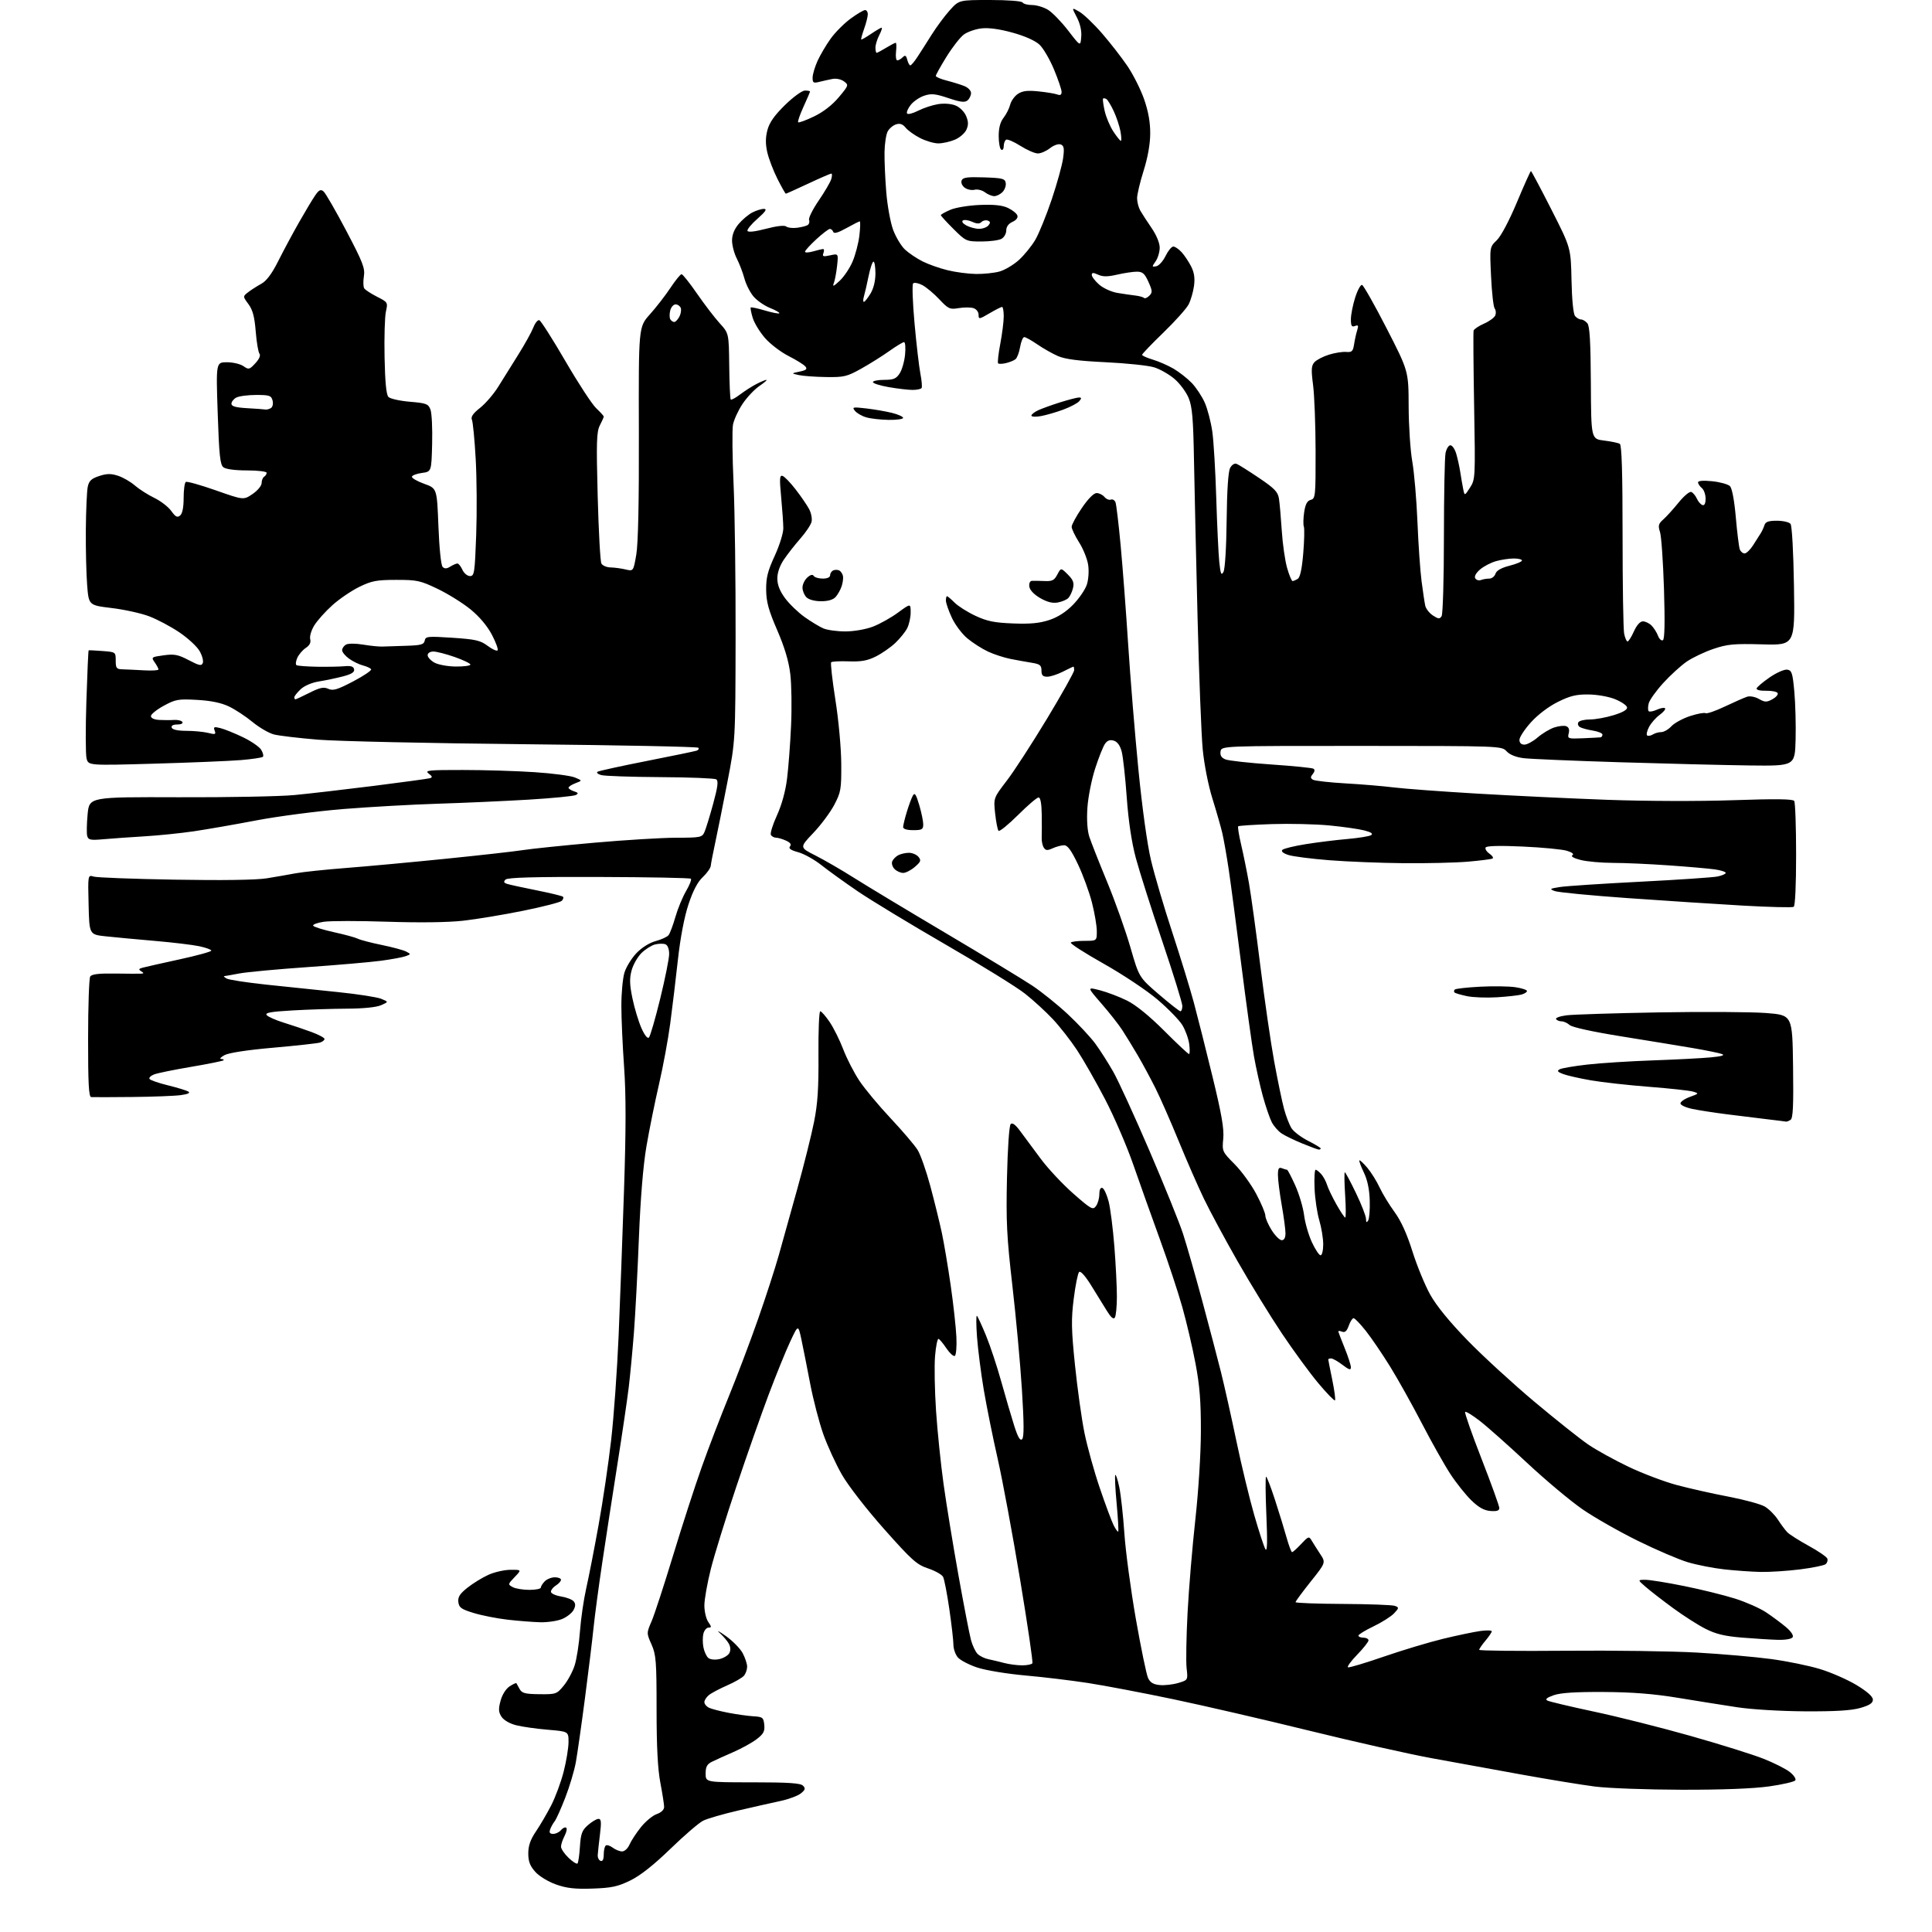 <?xml version="1.0" encoding="UTF-8" standalone="no"?>
<svg 
  version="1.1" 
  xmlns="http://www.w3.org/2000/svg" 
  xmlns:xlink="http://www.w3.org/1999/xlink" 
  xmlns:svg="http://www.w3.org/2000/svg"
  xmlns:rdf="http://www.w3.org/1999/02/22-rdf-syntax-ns#"
  xmlns:cc="http://creativecommons.org/ns#"
  xmlns:dc="http://purl.org/dc/elements/1.1/"
  viewBox="0 0 768 768"
  width="768"
  height="768"
>
<style>svg {background-color: white; }</style>"
<path stroke="none" fill="black" fill-rule="evenodd" d="M235.56,750.74C228.52,750.98 225.27,750.61 221.01,749.10C217.89,747.99 214.32,745.81 212.76,744.06C210.67,741.71 210.00,739.95 210.00,736.73C210.01,733.67 210.85,731.26 213.06,728.00C214.74,725.52 217.47,720.86 219.12,717.64C220.78,714.42 223.01,708.39 224.07,704.23C225.13,700.08 226.00,694.79 226.00,692.48C226.00,688.29 226.00,688.29 217.78,687.60C213.25,687.22 207.60,686.42 205.21,685.82C202.64,685.18 200.26,683.80 199.37,682.45C198.16,680.60 198.09,679.39 198.98,676.08C199.63,673.66 201.09,671.33 202.57,670.36C203.94,669.46 205.16,668.90 205.28,669.11C205.40,669.33 205.99,670.38 206.58,671.45C207.48,673.08 208.79,673.41 214.44,673.47C221.01,673.54 221.32,673.44 224.11,670.05C225.69,668.13 227.64,664.52 228.43,662.03C229.23,659.54 230.18,653.45 230.54,648.50C230.91,643.55 232.02,635.90 233.01,631.50C234.01,627.10 236.22,615.79 237.92,606.37C239.63,596.96 241.89,581.66 242.95,572.37C244.01,563.09 245.34,544.48 245.91,531.00C246.48,517.52 247.45,491.43 248.06,473.00C248.86,448.76 248.87,435.26 248.09,424.17C247.49,415.74 247.00,404.77 247.00,399.79C247.00,394.81 247.55,388.91 248.21,386.68C248.88,384.46 251.02,380.97 252.96,378.92C255.10,376.68 258.14,374.77 260.63,374.10C262.91,373.49 265.22,372.43 265.76,371.74C266.31,371.06 267.53,367.81 268.48,364.51C269.42,361.22 271.33,356.59 272.72,354.22C274.11,351.85 274.97,349.64 274.65,349.31C274.32,348.98 257.86,348.67 238.08,348.61C212.16,348.53 201.78,348.82 200.95,349.65C200.08,350.52 200.25,350.94 201.65,351.38C202.67,351.70 207.94,352.85 213.37,353.93C218.80,355.02 223.50,356.16 223.80,356.47C224.11,356.78 223.89,357.51 223.31,358.09C222.72,358.68 215.82,360.45 207.97,362.04C200.13,363.63 189.38,365.41 184.10,366.00C178.10,366.68 166.79,366.82 153.95,366.40C142.65,366.02 131.28,366.03 128.68,366.42C126.09,366.81 124.20,367.52 124.50,368.00C124.80,368.48 128.52,369.63 132.77,370.57C137.02,371.50 141.27,372.66 142.21,373.14C143.15,373.63 147.43,374.75 151.71,375.63C155.99,376.51 160.38,377.69 161.46,378.26C163.38,379.28 163.38,379.32 161.28,380.09C160.10,380.53 155.62,381.36 151.32,381.93C147.02,382.50 133.82,383.64 122.00,384.46C110.17,385.28 98.08,386.41 95.11,386.97C92.15,387.54 89.45,388.01 89.11,388.03C88.78,388.05 89.21,388.47 90.07,388.98C90.94,389.49 98.14,390.59 106.07,391.43C114.01,392.27 126.80,393.61 134.50,394.39C142.20,395.18 149.85,396.37 151.50,397.03C154.50,398.25 154.50,398.25 151.50,399.58C149.65,400.40 144.47,400.93 138.00,400.96C132.22,400.99 122.44,401.30 116.25,401.66C107.60,402.16 105.24,402.58 106.02,403.52C106.57,404.19 109.61,405.53 112.76,406.51C115.92,407.48 120.86,409.15 123.75,410.21C126.64,411.27 129.00,412.53 129.00,413.00C129.00,413.48 128.20,414.12 127.22,414.43C126.24,414.74 117.91,415.66 108.72,416.47C98.39,417.37 90.95,418.51 89.25,419.43C87.74,420.25 87.14,420.94 87.92,420.96C88.70,420.98 89.11,421.22 88.84,421.49C88.57,421.76 82.80,422.93 76.01,424.08C69.22,425.23 62.59,426.58 61.28,427.09C59.96,427.59 59.13,428.40 59.43,428.89C59.73,429.38 63.04,430.53 66.77,431.44C70.50,432.36 74.15,433.47 74.88,433.92C75.74,434.46 74.69,434.95 71.85,435.33C69.46,435.66 60.75,435.99 52.50,436.07C44.25,436.16 36.94,436.17 36.25,436.11C35.29,436.03 35.00,430.63 35.02,412.75C35.02,399.96 35.41,388.91 35.86,388.19C36.46,387.25 39.22,386.91 45.60,387.00C50.49,387.07 55.17,387.10 56.00,387.05C57.25,386.98 57.27,386.82 56.12,386.09C55.01,385.39 55.11,385.11 56.62,384.69C57.65,384.40 64.24,382.92 71.25,381.39C78.26,379.87 84.00,378.29 84.00,377.89C84.00,377.49 81.86,376.71 79.25,376.15C76.64,375.59 68.65,374.63 61.50,374.02C54.35,373.40 45.58,372.59 42.00,372.20C35.50,371.50 35.50,371.50 35.22,359.62C34.93,347.75 34.93,347.75 37.22,348.46C38.47,348.85 53.00,349.40 69.50,349.68C88.32,350.01 101.92,349.81 106.00,349.15C109.58,348.57 114.75,347.67 117.50,347.15C120.25,346.63 129.25,345.68 137.50,345.04C145.75,344.40 163.53,342.76 177.00,341.39C190.47,340.03 204.32,338.48 207.77,337.94C211.22,337.40 224.04,336.07 236.27,334.99C248.50,333.91 263.12,333.02 268.77,333.01C278.46,333.00 279.10,332.87 280.04,330.75C280.59,329.51 282.14,324.47 283.49,319.54C285.34,312.72 285.64,310.39 284.71,309.80C284.05,309.38 274.05,308.98 262.50,308.92C250.95,308.85 240.38,308.49 239.01,308.11C237.64,307.73 236.98,307.13 237.55,306.78C238.12,306.43 246.89,304.51 257.04,302.51C267.19,300.51 276.13,298.66 276.89,298.41C277.66,298.16 277.96,297.63 277.57,297.23C277.17,296.84 246.17,296.21 208.67,295.84C171.18,295.47 134.20,294.66 126.50,294.04C118.80,293.41 110.85,292.47 108.84,291.94C106.83,291.41 103.02,289.18 100.36,286.99C97.71,284.80 93.51,282.03 91.02,280.84C87.96,279.38 83.88,278.53 78.36,278.22C70.88,277.80 69.79,277.99 65.11,280.54C62.30,282.07 60.00,283.92 60.00,284.66C60.00,285.47 61.29,286.07 63.25,286.18C65.04,286.28 67.71,286.29 69.19,286.19C70.67,286.09 72.16,286.46 72.50,287.00C72.85,287.57 71.98,288.00 70.48,288.00C68.80,288.00 67.99,288.46 68.26,289.25C68.52,290.04 70.66,290.51 74.09,290.52C77.06,290.52 80.96,290.90 82.75,291.34C85.59,292.06 85.91,291.94 85.33,290.43C84.77,288.95 85.09,288.80 87.59,289.43C89.19,289.82 93.20,291.44 96.50,293.02C99.80,294.60 103.09,296.86 103.82,298.04C104.54,299.23 104.85,300.48 104.50,300.84C104.14,301.19 100.17,301.78 95.68,302.15C91.18,302.52 75.71,303.16 61.31,303.57C35.12,304.32 35.12,304.32 34.41,301.48C34.01,299.92 33.98,289.65 34.34,278.66C34.69,267.67 35.10,258.61 35.24,258.53C35.38,258.45 37.86,258.56 40.75,258.79C45.98,259.19 46.00,259.21 46.00,262.60C46.00,265.63 46.30,266.01 48.75,266.07C50.26,266.11 54.09,266.29 57.25,266.47C60.41,266.65 63.00,266.49 63.00,266.12C63.00,265.75 62.33,264.49 61.51,263.32C60.06,261.24 60.16,261.17 65.02,260.50C69.29,259.91 70.77,260.19 75.04,262.43C79.25,264.63 80.14,264.80 80.62,263.54C80.94,262.71 80.36,260.56 79.32,258.77C78.29,256.97 74.66,253.63 71.26,251.34C67.86,249.05 62.47,246.19 59.29,244.99C56.11,243.78 49.40,242.30 44.38,241.70C35.27,240.60 35.27,240.60 34.64,232.55C34.29,228.12 34.06,218.20 34.12,210.50C34.19,202.80 34.53,195.15 34.88,193.50C35.39,191.12 36.33,190.24 39.42,189.23C42.45,188.23 44.11,188.21 46.91,189.12C48.88,189.76 51.90,191.50 53.60,192.98C55.31,194.46 58.79,196.69 61.34,197.92C63.90,199.16 66.93,201.50 68.09,203.13C69.77,205.48 70.48,205.85 71.60,204.92C72.51,204.16 73.00,201.71 73.00,197.94C73.00,194.74 73.39,191.87 73.87,191.58C74.35,191.28 79.71,192.79 85.78,194.92C96.82,198.81 96.82,198.81 100.41,196.37C102.42,195.00 104.00,193.09 104.00,192.02C104.00,190.98 104.45,189.84 105.00,189.50C105.55,189.16 106.00,188.46 106.00,187.94C106.00,187.42 102.49,187.00 98.19,187.00C93.45,187.00 89.76,186.51 88.80,185.75C87.50,184.72 87.10,180.96 86.54,164.25C85.86,144.00 85.86,144.00 90.21,144.00C92.60,144.00 95.55,144.70 96.77,145.55C98.86,147.01 99.15,146.94 101.50,144.41C103.05,142.73 103.67,141.29 103.14,140.60C102.66,140.00 101.99,136.00 101.65,131.72C101.18,125.90 100.45,123.18 98.76,120.89C96.50,117.83 96.50,117.83 98.64,116.16C99.82,115.25 102.16,113.75 103.84,112.83C105.94,111.67 108.05,108.86 110.58,103.83C112.60,99.80 116.30,92.90 118.80,88.50C121.30,84.10 124.21,79.24 125.27,77.71C126.81,75.47 127.48,75.15 128.61,76.09C129.39,76.74 133.45,83.77 137.63,91.71C144.26,104.31 145.16,106.63 144.65,109.83C144.33,111.85 144.39,114.00 144.78,114.62C145.18,115.23 147.47,116.73 149.87,117.95C154.16,120.12 154.22,120.23 153.41,123.83C152.95,125.85 152.71,134.03 152.87,142.00C153.07,151.90 153.55,156.91 154.41,157.79C155.10,158.51 158.92,159.36 162.91,159.70C169.46,160.25 170.26,160.55 171.11,162.80C171.64,164.17 171.94,170.29 171.78,176.40C171.50,187.50 171.50,187.50 167.72,188.00C165.64,188.28 163.85,188.95 163.75,189.50C163.65,190.05 165.85,191.32 168.63,192.32C173.70,194.14 173.70,194.14 174.28,209.20C174.62,217.99 175.32,224.72 175.95,225.35C176.75,226.15 177.59,226.11 179.01,225.22C180.09,224.55 181.36,224.00 181.83,224.00C182.30,224.00 183.19,225.12 183.82,226.50C184.44,227.88 185.80,229.00 186.83,229.00C188.55,229.00 188.74,227.75 189.29,212.75C189.62,203.81 189.53,190.20 189.10,182.50C188.67,174.80 187.99,167.77 187.60,166.88C187.09,165.72 188.00,164.37 190.84,162.13C193.02,160.40 196.26,156.63 198.05,153.75C199.84,150.86 203.42,145.12 206.01,141.00C208.60,136.88 211.29,132.02 212.00,130.21C212.70,128.40 213.77,127.08 214.39,127.28C215.00,127.48 219.67,134.81 224.77,143.57C229.86,152.33 235.37,160.76 237.02,162.30C238.66,163.84 240.00,165.33 240.00,165.60C240.00,165.87 239.31,167.44 238.46,169.07C237.14,171.62 237.02,175.63 237.59,197.27C237.96,211.15 238.62,223.18 239.06,224.00C239.50,224.82 241.13,225.53 242.68,225.56C244.23,225.59 246.91,225.95 248.64,226.36C251.78,227.11 251.78,227.11 252.93,220.50C253.68,216.15 254.04,199.60 253.96,171.94C253.84,129.98 253.84,129.98 258.32,124.99C260.79,122.24 264.45,117.52 266.46,114.50C268.46,111.47 270.48,109.00 270.93,109.00C271.38,109.00 274.16,112.49 277.10,116.75C280.04,121.01 284.09,126.30 286.09,128.50C289.73,132.50 289.73,132.50 289.88,145.43C289.96,152.54 290.23,158.56 290.48,158.82C290.74,159.07 292.42,158.16 294.22,156.79C296.03,155.42 298.94,153.55 300.70,152.65C302.46,151.74 304.25,151.00 304.68,151.00C305.11,151.00 303.84,152.10 301.86,153.45C299.88,154.80 296.86,158.01 295.15,160.59C293.44,163.17 291.74,166.88 291.37,168.82C291.01,170.77 291.11,181.39 291.61,192.43C292.10,203.47 292.46,230.95 292.41,253.50C292.33,294.50 292.33,294.50 289.13,311.00C287.37,320.07 285.20,330.88 284.31,335.00C283.42,339.12 282.62,343.25 282.54,344.17C282.45,345.09 281.02,347.11 279.36,348.67C277.31,350.58 275.47,354.10 273.68,359.50C272.02,364.52 270.45,372.71 269.48,381.50C268.64,389.20 267.26,400.60 266.43,406.84C265.61,413.07 263.59,423.96 261.96,431.02C260.32,438.09 258.08,449.19 256.97,455.68C255.67,463.28 254.61,476.21 253.98,491.99C253.45,505.47 252.56,522.35 252.01,529.50C251.46,536.65 250.52,546.55 249.93,551.50C249.33,556.45 247.31,570.17 245.44,582.00C243.57,593.83 240.86,611.38 239.43,621.00C237.99,630.62 236.43,642.33 235.95,647.00C235.48,651.67 233.94,664.27 232.54,675.00C231.14,685.73 229.50,697.20 228.91,700.50C228.32,703.80 226.44,710.10 224.74,714.50C223.04,718.90 221.12,723.17 220.48,724.00C219.83,724.83 219.02,726.29 218.68,727.25C218.24,728.51 218.58,729.00 219.91,729.00C220.92,729.00 222.31,728.33 222.99,727.51C223.67,726.69 224.59,726.25 225.05,726.53C225.50,726.81 225.22,728.26 224.44,729.77C223.65,731.27 223.01,733.20 223.01,734.06C223.00,734.92 224.35,736.91 225.99,738.49C227.63,740.07 229.24,741.09 229.56,740.77C229.88,740.45 230.32,737.44 230.53,734.08C230.87,728.91 231.35,727.59 233.71,725.52C235.25,724.17 237.12,723.05 237.88,723.03C238.99,723.01 239.11,724.23 238.49,729.25C238.07,732.69 237.67,736.35 237.61,737.40C237.55,738.44 238.06,739.49 238.75,739.73C239.57,740.02 240.00,739.13 240.00,737.14C240.00,735.48 240.38,733.88 240.85,733.59C241.32,733.30 242.56,733.71 243.60,734.50C244.65,735.29 246.30,735.95 247.27,735.97C248.27,735.99 249.57,734.79 250.24,733.25C250.90,731.74 252.94,728.62 254.77,726.33C256.61,724.03 259.44,721.69 261.06,721.13C262.85,720.51 264.00,719.40 264.00,718.30C264.00,717.31 263.32,712.97 262.50,708.66C261.46,703.22 261.00,694.31 261.00,679.54C261.00,660.41 260.80,657.80 259.00,653.72C256.99,649.19 256.99,649.19 259.05,644.39C260.18,641.76 264.02,629.98 267.59,618.23C271.16,606.48 276.27,590.70 278.95,583.18C281.62,575.66 286.48,562.98 289.75,555.00C293.01,547.02 298.21,533.30 301.29,524.50C304.38,515.70 308.10,504.23 309.57,499.00C311.04,493.77 314.37,481.83 316.98,472.45C319.59,463.07 322.57,451.14 323.60,445.95C325.05,438.68 325.45,432.53 325.35,419.25C325.28,409.76 325.60,402.00 326.06,402.00C326.53,402.00 328.20,403.91 329.79,406.25C331.38,408.59 333.81,413.49 335.21,417.14C336.60,420.78 339.48,426.40 341.61,429.61C343.75,432.82 349.35,439.55 354.08,444.58C358.80,449.61 363.61,455.26 364.78,457.14C365.94,459.02 368.21,465.49 369.83,471.53C371.45,477.56 373.49,485.88 374.38,490.00C375.26,494.12 376.85,503.57 377.92,511.00C378.99,518.42 380.00,527.65 380.18,531.50C380.36,535.35 380.07,538.73 379.54,539.00C379.01,539.27 377.52,537.92 376.23,536.00C374.94,534.08 373.52,532.37 373.09,532.22C372.65,532.06 372.03,535.13 371.70,539.04C371.37,542.94 371.55,552.74 372.09,560.82C372.63,568.89 373.98,582.02 375.09,590.00C376.20,597.98 378.86,614.26 381.00,626.20C383.14,638.13 385.38,649.70 385.97,651.90C386.57,654.11 387.75,656.60 388.60,657.45C389.45,658.30 391.35,659.24 392.82,659.54C394.29,659.84 397.13,660.52 399.12,661.05C401.10,661.57 404.34,662.00 406.31,662.00C408.27,662.00 410.11,661.63 410.39,661.18C410.67,660.72 408.48,645.76 405.51,627.93C402.55,610.09 398.55,588.52 396.62,580.00C394.68,571.48 392.19,559.10 391.07,552.50C389.96,545.90 388.75,536.45 388.38,531.50C388.02,526.55 388.00,522.75 388.34,523.06C388.68,523.37 390.31,526.90 391.96,530.91C393.61,534.92 396.36,543.21 398.06,549.35C399.77,555.48 402.08,563.35 403.19,566.84C404.66,571.41 405.53,572.87 406.31,572.09C407.10,571.30 407.07,565.78 406.22,552.25C405.57,541.94 403.86,523.38 402.43,511.00C400.20,491.69 399.90,485.62 400.29,468.18C400.55,456.42 401.17,447.43 401.76,446.84C402.44,446.16 403.68,447.07 405.57,449.67C407.10,451.77 410.78,456.73 413.74,460.68C416.69,464.64 422.54,470.87 426.74,474.55C433.79,480.72 434.46,481.09 435.68,479.42C436.41,478.43 437.00,476.32 437.00,474.73C437.00,472.92 437.45,471.98 438.20,472.23C438.86,472.45 439.98,474.85 440.69,477.57C441.39,480.28 442.42,488.35 442.98,495.50C443.54,502.65 443.99,511.65 443.98,515.50C443.98,519.35 443.61,523.06 443.18,523.74C442.64,524.60 441.63,523.74 439.95,521.00C438.60,518.81 435.78,514.25 433.69,510.87C431.39,507.17 429.51,505.09 428.96,505.64C428.46,506.14 427.50,510.90 426.83,516.23C425.79,524.46 425.86,528.43 427.33,542.71C428.28,551.94 429.96,564.00 431.07,569.50C432.19,575.00 434.93,584.90 437.18,591.50C439.42,598.10 441.91,604.78 442.70,606.34C443.50,607.91 444.31,609.02 444.51,608.82C444.71,608.62 444.43,603.58 443.88,597.63C443.32,591.67 443.09,586.58 443.35,586.32C443.61,586.06 444.33,588.29 444.95,591.28C445.57,594.27 446.48,602.51 446.96,609.61C447.44,616.70 449.49,631.95 451.51,643.50C453.54,655.05 455.72,665.62 456.36,667.00C457.21,668.84 458.44,669.59 461.01,669.83C462.93,670.02 466.24,669.64 468.37,669.01C472.24,667.85 472.24,667.85 471.70,663.17C471.40,660.60 471.58,650.62 472.08,641.00C472.59,631.38 473.98,614.73 475.17,604.00C476.41,592.76 477.35,577.94 477.37,569.00C477.40,557.15 476.90,550.79 475.23,542.00C474.04,535.67 471.68,525.60 469.99,519.61C468.31,513.62 464.29,501.47 461.06,492.61C457.84,483.75 453.09,470.43 450.51,463.00C447.93,455.57 442.89,443.88 439.30,437.00C435.72,430.12 430.71,421.35 428.18,417.50C425.64,413.65 421.30,408.09 418.53,405.14C415.77,402.19 410.80,397.64 407.50,395.03C404.20,392.41 390.02,383.64 376.00,375.54C361.98,367.43 346.23,357.89 341.00,354.33C335.77,350.77 329.25,346.07 326.50,343.89C323.75,341.71 319.61,339.40 317.29,338.77C314.31,337.95 313.36,337.27 314.03,336.46C314.69,335.67 314.19,334.95 312.45,334.16C311.05,333.52 309.28,333.00 308.51,333.00C307.75,333.00 306.82,332.51 306.45,331.92C306.08,331.32 307.15,327.83 308.83,324.17C310.75,319.96 312.25,314.54 312.87,309.50C313.42,305.10 314.14,295.65 314.46,288.50C314.79,281.35 314.65,272.12 314.16,268.00C313.55,262.84 311.92,257.38 308.95,250.50C305.50,242.53 304.62,239.28 304.56,234.48C304.51,229.64 305.18,226.99 307.95,220.98C309.85,216.87 311.39,211.93 311.38,210.00C311.37,208.07 310.98,202.50 310.52,197.61C309.82,190.16 309.91,188.80 311.09,189.19C311.87,189.44 314.21,191.87 316.30,194.58C318.39,197.28 320.79,200.79 321.63,202.36C322.47,203.93 322.91,206.22 322.60,207.44C322.30,208.67 320.30,211.65 318.16,214.08C316.02,216.51 313.09,220.25 311.64,222.39C309.98,224.84 309.00,227.63 309.00,229.94C309.00,232.45 309.96,234.91 312.05,237.76C313.73,240.04 317.22,243.41 319.80,245.26C322.39,247.10 325.76,249.14 327.30,249.80C328.84,250.46 332.77,251.00 336.04,251.00C339.44,251.00 344.10,250.19 346.96,249.11C349.70,248.07 354.20,245.55 356.97,243.52C362.00,239.83 362.00,239.83 362.00,243.46C362.00,245.46 361.36,248.31 360.59,249.80C359.81,251.28 357.67,253.91 355.84,255.64C354.00,257.37 350.55,259.76 348.16,260.96C344.83,262.63 342.33,263.08 337.41,262.90C333.89,262.77 330.73,262.93 330.41,263.26C330.09,263.58 330.84,270.29 332.08,278.17C333.35,286.19 334.37,297.34 334.41,303.50C334.48,313.73 334.28,314.88 331.63,319.95C330.05,322.94 326.30,327.98 323.29,331.13C317.81,336.88 317.81,336.88 324.16,340.08C327.65,341.84 334.55,345.84 339.50,348.97C344.45,352.10 360.88,362.00 376.00,370.96C391.12,379.92 406.56,389.29 410.30,391.77C414.04,394.25 420.43,399.39 424.51,403.20C428.58,407.01 433.49,412.26 435.41,414.88C437.33,417.49 440.54,422.53 442.55,426.07C444.56,429.61 451.04,443.75 456.95,457.50C462.86,471.25 468.87,486.10 470.29,490.50C471.72,494.90 475.13,506.82 477.88,517.00C480.62,527.17 483.99,540.00 485.37,545.50C486.74,551.00 489.50,563.34 491.50,572.92C493.50,582.50 496.69,595.70 498.58,602.26C500.47,608.83 502.47,614.94 503.04,615.85C503.75,616.99 503.86,612.82 503.40,602.25C503.04,593.86 502.99,587.00 503.29,587.00C503.59,587.00 505.19,591.16 506.84,596.25C508.50,601.34 510.57,608.09 511.45,611.25C512.34,614.41 513.31,617.00 513.63,617.00C513.94,617.00 515.57,615.54 517.24,613.75C520.09,610.70 520.35,610.62 521.39,612.37C522.00,613.40 523.52,615.80 524.77,617.71C527.05,621.16 527.05,621.16 521.02,628.71C517.71,632.86 515.00,636.54 515.00,636.88C515.01,637.22 523.49,637.54 533.86,637.59C544.23,637.64 553.52,637.99 554.51,638.36C556.18,639.01 556.16,639.20 554.15,641.34C552.96,642.60 549.30,644.92 546.00,646.50C542.70,648.08 540.00,649.73 540.00,650.18C540.00,650.63 540.90,651.00 542.00,651.00C543.10,651.00 544.00,651.48 544.00,652.07C544.00,652.66 541.96,655.24 539.46,657.81C536.97,660.37 535.35,662.62 535.87,662.79C536.40,662.97 542.83,661.04 550.16,658.51C557.50,655.98 568.08,652.80 573.68,651.44C579.28,650.09 585.92,648.70 588.43,648.35C590.94,648.01 593.00,648.06 593.00,648.47C593.00,648.88 591.87,650.55 590.50,652.18C589.12,653.82 588.00,655.46 588.00,655.83C588.00,656.20 603.41,656.36 622.25,656.20C641.09,656.03 664.60,656.36 674.51,656.92C684.41,657.48 697.68,658.64 704.01,659.49C710.33,660.34 719.10,662.13 723.50,663.48C727.90,664.82 734.42,667.68 738.00,669.84C742.26,672.42 744.50,674.42 744.50,675.64C744.50,677.01 743.19,677.88 739.50,678.94C735.96,679.96 729.55,680.35 717.50,680.28C707.78,680.22 696.22,679.53 690.50,678.65C685.00,677.81 674.42,676.13 667.00,674.91C657.36,673.32 648.92,672.66 637.50,672.59C626.26,672.53 620.34,672.91 617.60,673.88C614.88,674.84 614.13,675.48 615.10,676.00C615.87,676.41 624.22,678.39 633.65,680.40C643.09,682.40 660.38,686.75 672.07,690.07C683.76,693.38 696.78,697.45 700.99,699.12C705.20,700.78 709.92,703.16 711.48,704.41C713.05,705.65 714.04,707.13 713.68,707.70C713.33,708.27 708.65,709.36 703.27,710.12C696.96,711.01 684.66,711.48 668.50,711.45C654.75,711.42 639.23,710.85 634.00,710.18C628.77,709.51 615.73,707.38 605.00,705.44C594.27,703.51 578.08,700.56 569.00,698.89C559.92,697.22 538.10,692.31 520.50,687.98C502.90,683.65 478.60,678.03 466.50,675.49C454.40,672.95 439.10,670.04 432.50,669.02C425.90,668.00 414.66,666.65 407.53,666.02C400.39,665.39 391.85,663.98 388.53,662.89C385.21,661.79 381.71,659.97 380.75,658.84C379.79,657.71 379.00,655.45 379.00,653.82C379.00,652.19 378.27,645.83 377.38,639.68C376.49,633.53 375.37,627.75 374.89,626.83C374.41,625.92 371.74,624.41 368.95,623.48C364.43,621.98 362.52,620.27 351.54,607.93C344.48,599.98 337.30,590.74 334.72,586.28C332.25,582.00 328.89,574.67 327.24,570.00C325.60,565.32 323.26,556.33 322.05,550.00C320.84,543.67 319.28,535.80 318.58,532.50C317.30,526.50 317.30,526.50 314.14,533.26C312.39,536.98 308.55,546.43 305.60,554.26C302.65,562.09 296.84,578.62 292.69,591.00C288.53,603.38 283.98,618.08 282.57,623.68C281.16,629.28 280.00,635.82 280.00,638.21C280.00,640.60 280.70,643.56 281.56,644.78C282.88,646.67 282.90,647.00 281.67,647.00C280.87,647.00 279.95,648.08 279.61,649.40C279.28,650.72 279.29,653.19 279.63,654.88C279.96,656.57 280.84,658.46 281.58,659.07C282.36,659.71 284.19,659.90 285.97,659.51C287.64,659.14 289.42,658.07 289.92,657.14C290.49,656.09 290.43,654.70 289.77,653.47C289.19,652.39 287.54,650.44 286.11,649.15C284.67,647.86 285.73,648.37 288.46,650.29C291.18,652.21 294.22,655.29 295.21,657.12C296.19,658.96 297.00,661.40 297.00,662.54C297.00,663.68 296.44,665.29 295.75,666.11C295.06,666.93 292.02,668.69 289.00,670.00C285.98,671.32 282.71,673.06 281.75,673.86C280.79,674.66 280.00,675.90 280.00,676.62C280.00,677.34 280.79,678.33 281.75,678.82C282.71,679.30 286.20,680.22 289.50,680.85C292.80,681.49 297.30,682.12 299.50,682.25C303.19,682.48 303.52,682.74 303.81,685.66C304.06,688.24 303.51,689.27 300.76,691.37C298.92,692.77 294.73,695.08 291.46,696.50C288.18,697.92 284.38,699.65 283.00,700.33C281.05,701.30 280.50,702.34 280.50,705.04C280.50,708.50 280.50,708.50 299.19,708.50C313.36,708.50 318.20,708.82 319.19,709.82C320.27,710.91 320.13,711.45 318.37,712.89C317.20,713.84 313.60,715.19 310.37,715.89C307.14,716.58 299.55,718.29 293.50,719.70C287.45,721.10 281.15,722.93 279.50,723.76C277.85,724.58 272.00,729.61 266.50,734.94C259.84,741.39 254.52,745.59 250.56,747.52C245.58,749.95 243.13,750.48 235.56,750.74zM706.69,651.86C703.84,651.78 697.42,651.38 692.44,650.97C685.56,650.40 682.07,649.56 677.95,647.47C674.96,645.96 669.14,642.24 665.01,639.20C660.88,636.17 656.02,632.41 654.22,630.84C650.93,628.00 650.93,628.00 654.09,628.00C655.83,628.00 662.78,629.12 669.53,630.49C676.29,631.85 685.37,634.10 689.71,635.47C694.04,636.84 699.60,639.29 702.05,640.93C704.50,642.56 708.04,645.19 709.92,646.77C711.96,648.49 713.05,650.12 712.61,650.82C712.18,651.51 709.74,651.94 706.69,651.86zM214.78,644.87C211.88,644.80 206.06,644.34 201.86,643.86C197.66,643.38 191.58,642.19 188.36,641.21C183.36,639.69 182.46,639.05 182.20,636.84C181.96,634.84 182.78,633.55 185.84,631.12C188.02,629.40 191.75,627.10 194.15,626.02C196.54,624.93 200.50,624.03 202.94,624.02C207.37,624.00 207.37,624.00 204.59,626.91C201.85,629.76 201.84,629.84 203.83,630.91C204.95,631.51 207.92,632.00 210.43,632.00C212.95,632.00 215.00,631.58 215.00,631.07C215.00,630.56 215.71,629.44 216.57,628.57C217.44,627.71 219.24,627.00 220.57,627.00C221.91,627.00 223.00,627.45 223.00,627.99C223.00,628.54 222.10,629.55 221.00,630.23C219.90,630.92 219.00,632.04 219.00,632.73C219.00,633.41 220.79,634.26 222.98,634.61C225.17,634.96 227.45,635.84 228.05,636.56C228.84,637.51 228.82,638.47 227.99,640.02C227.36,641.20 225.31,642.81 223.45,643.58C221.59,644.36 217.69,644.94 214.78,644.87zM699.93,624.87C696.39,624.80 689.90,624.34 685.50,623.86C681.10,623.37 674.54,622.09 670.93,621.01C667.31,619.93 658.36,616.09 651.02,612.47C643.69,608.86 633.82,603.24 629.10,599.99C624.37,596.74 614.42,588.41 607.00,581.48C599.58,574.56 591.13,567.05 588.22,564.81C585.32,562.56 582.71,560.96 582.41,561.26C582.12,561.55 585.05,569.94 588.94,579.91C592.82,589.88 596.00,598.68 596.00,599.47C596.00,600.51 595.01,600.84 592.48,600.64C589.95,600.44 587.80,599.24 584.90,596.43C582.68,594.27 578.93,589.58 576.58,586.00C574.23,582.42 569.16,573.42 565.31,566.00C561.46,558.57 555.76,548.36 552.64,543.31C549.51,538.25 545.15,531.84 542.95,529.06C540.75,526.28 538.56,524.00 538.07,524.00C537.59,524.00 536.73,525.35 536.15,526.99C535.42,529.09 534.65,529.80 533.56,529.38C532.70,529.05 532.00,528.98 532.00,529.22C532.00,529.46 533.12,532.42 534.50,535.81C535.88,539.19 537.00,542.67 537.00,543.53C537.00,544.76 536.28,544.55 533.66,542.55C531.82,541.15 529.79,540.00 529.16,540.00C528.52,540.00 528.00,540.18 528.00,540.39C528.00,540.61 528.72,544.24 529.59,548.47C530.46,552.70 530.95,556.38 530.68,556.66C530.40,556.93 527.42,553.86 524.04,549.83C520.66,545.80 514.13,536.88 509.53,530.00C504.92,523.12 497.05,510.30 492.03,501.50C487.00,492.70 480.95,481.45 478.57,476.50C476.19,471.55 471.67,461.22 468.53,453.55C465.39,445.87 461.24,436.42 459.30,432.55C457.36,428.67 454.19,422.80 452.26,419.50C450.32,416.20 447.57,411.70 446.14,409.50C444.72,407.30 440.97,402.53 437.81,398.91C432.07,392.31 432.07,392.31 437.28,393.66C440.15,394.41 444.98,396.24 448.00,397.74C451.52,399.48 456.84,403.81 462.77,409.73C467.86,414.83 472.31,419.00 472.65,419.00C472.99,419.00 473.02,417.21 472.73,415.03C472.44,412.84 471.19,409.43 469.97,407.44C468.74,405.46 464.31,400.91 460.13,397.35C455.94,393.77 446.36,387.39 438.76,383.11C431.18,378.84 425.29,375.05 425.66,374.68C426.03,374.30 428.51,374.00 431.17,374.00C436.00,374.00 436.00,374.00 436.00,370.16C436.00,368.05 435.13,362.93 434.07,358.79C433.01,354.64 430.52,347.82 428.53,343.63C425.88,338.05 424.39,336.00 423.00,336.00C421.95,336.00 419.92,336.54 418.48,337.19C416.34,338.17 415.68,338.12 414.92,336.94C414.40,336.15 414.03,334.38 414.09,333.00C414.16,331.62 414.16,327.46 414.11,323.75C414.04,319.36 413.59,317.00 412.84,317.00C412.20,317.00 408.52,320.15 404.65,324.01C400.78,327.86 397.30,330.67 396.93,330.26C396.55,329.84 395.95,326.74 395.58,323.36C394.93,317.22 394.93,317.22 400.19,310.36C403.09,306.59 410.30,295.47 416.23,285.65C422.15,275.84 427.00,267.18 427.00,266.40C427.00,265.63 426.87,265.00 426.71,265.00C426.55,265.00 424.66,265.90 422.50,267.00C420.34,268.10 417.55,269.00 416.29,269.00C414.53,269.00 414.00,268.44 414.00,266.55C414.00,264.48 413.40,263.99 410.25,263.48C408.19,263.14 404.37,262.46 401.77,261.95C399.17,261.44 395.11,260.12 392.74,259.01C390.37,257.90 386.71,255.56 384.59,253.81C382.47,252.07 379.68,248.36 378.38,245.57C377.08,242.78 376.02,239.71 376.01,238.75C376.00,237.79 376.20,237.00 376.45,237.00C376.70,237.00 378.06,238.15 379.47,239.56C380.88,240.97 384.62,243.33 387.77,244.80C392.37,246.95 395.31,247.55 402.71,247.83C409.53,248.10 413.26,247.74 417.13,246.46C420.58,245.31 423.78,243.24 426.60,240.34C428.94,237.94 431.39,234.36 432.03,232.41C432.70,230.37 432.93,227.01 432.56,224.55C432.21,222.19 430.59,218.16 428.96,215.60C427.33,213.03 426.00,210.25 426.00,209.41C426.00,208.57 427.82,205.21 430.04,201.95C432.51,198.30 434.79,196.00 435.91,196.00C436.93,196.00 438.33,196.70 439.04,197.55C439.74,198.40 440.89,198.87 441.58,198.61C442.27,198.34 443.10,198.82 443.43,199.68C443.76,200.53 444.68,208.26 445.48,216.86C446.28,225.46 447.63,243.19 448.47,256.27C449.31,269.34 451.13,291.61 452.52,305.77C454.05,321.29 456.04,335.67 457.55,342.00C458.92,347.77 462.70,360.60 465.96,370.50C469.21,380.40 473.08,393.00 474.56,398.50C476.04,404.00 479.39,417.28 482.00,428.02C485.63,442.92 486.63,448.75 486.26,452.64C485.78,457.66 485.85,457.82 490.76,462.76C493.50,465.51 497.38,470.84 499.37,474.60C501.37,478.36 503.00,482.25 503.00,483.24C503.00,484.23 504.13,486.83 505.51,489.02C506.89,491.21 508.69,493.00 509.51,493.00C510.47,493.00 511.00,492.02 511.00,490.25C511.00,488.74 510.32,483.68 509.50,479.00C508.68,474.32 508.00,468.99 508.00,467.14C508.00,464.49 508.33,463.91 509.58,464.39C510.45,464.73 511.37,465.00 511.62,465.00C511.88,465.00 513.35,467.82 514.90,471.27C516.45,474.72 518.02,480.04 518.40,483.08C518.78,486.12 520.18,490.95 521.50,493.81C522.83,496.66 524.38,499.00 524.95,499.00C525.53,499.00 526.00,497.06 526.00,494.68C526.00,492.31 525.30,487.99 524.44,485.10C523.58,482.21 522.73,476.50 522.56,472.42C522.39,468.34 522.58,465.00 522.97,465.00C523.37,465.00 524.38,465.79 525.23,466.75C526.07,467.71 527.10,469.62 527.52,471.00C527.94,472.38 529.61,475.86 531.24,478.75C532.86,481.64 534.44,484.00 534.74,484.00C535.05,484.00 535.03,479.95 534.71,475.00C534.39,470.05 534.34,466.00 534.59,466.00C534.84,466.00 536.83,469.71 539.01,474.25C541.20,478.79 542.99,483.40 543.01,484.50C543.02,485.96 543.26,486.14 543.86,485.18C544.32,484.46 544.61,480.86 544.49,477.18C544.36,472.75 543.57,469.01 542.15,466.08C540.98,463.64 540.18,461.49 540.38,461.28C540.59,461.08 542.00,462.40 543.53,464.21C545.06,466.02 547.26,469.55 548.43,472.06C549.59,474.56 552.27,478.96 554.37,481.82C556.92,485.30 559.27,490.47 561.45,497.40C563.24,503.11 566.43,510.87 568.53,514.64C571.03,519.11 576.22,525.47 583.43,532.88C589.52,539.14 601.48,550.10 610.00,557.25C618.52,564.39 628.14,572.04 631.37,574.24C634.60,576.44 641.80,580.41 647.37,583.07C652.94,585.72 661.55,588.99 666.50,590.31C671.45,591.64 680.67,593.72 687.00,594.92C693.33,596.13 699.85,597.90 701.50,598.86C703.14,599.82 705.49,602.16 706.72,604.05C707.94,605.95 709.63,608.21 710.47,609.08C711.30,609.95 715.12,612.37 718.94,614.47C722.76,616.56 726.12,618.86 726.39,619.57C726.66,620.27 726.35,621.28 725.69,621.79C725.04,622.31 720.42,623.24 715.43,623.87C710.45,624.49 703.47,624.94 699.93,624.87zM524.25,456.98C523.84,456.96 520.91,455.89 517.74,454.58C514.57,453.28 510.86,451.49 509.51,450.60C508.15,449.71 506.37,447.68 505.54,446.08C504.72,444.49 503.13,439.83 502.00,435.73C500.88,431.64 499.29,424.51 498.47,419.89C497.65,415.28 495.39,398.90 493.44,383.50C491.49,368.10 489.24,351.04 488.43,345.60C487.62,340.15 486.46,333.63 485.87,331.10C485.27,328.57 483.50,322.40 481.94,317.39C480.31,312.18 478.67,303.82 478.10,297.89C477.55,292.17 476.63,268.60 476.05,245.50C475.47,222.40 474.84,194.28 474.63,183.00C474.34,166.38 473.93,161.69 472.51,158.23C471.55,155.88 469.02,152.46 466.89,150.64C464.76,148.81 461.10,146.73 458.76,146.01C456.42,145.29 447.75,144.38 439.50,143.99C428.69,143.47 423.39,142.79 420.52,141.53C418.33,140.57 414.65,138.48 412.34,136.89C410.03,135.30 407.70,134.00 407.16,134.00C406.62,134.00 405.88,135.77 405.51,137.94C405.14,140.11 404.32,142.30 403.67,142.80C403.03,143.31 401.33,144.00 399.90,144.34C398.47,144.68 397.06,144.73 396.77,144.44C396.48,144.15 396.87,140.67 397.62,136.71C398.38,132.74 399.00,127.81 399.00,125.75C399.00,123.69 398.70,122.00 398.34,122.00C397.97,122.00 395.72,123.14 393.34,124.54C389.21,126.96 389.00,126.99 389.00,125.11C389.00,124.00 388.11,122.85 386.96,122.49C385.83,122.13 383.20,122.13 381.10,122.48C377.57,123.08 377.00,122.82 373.39,118.98C371.25,116.70 368.21,114.16 366.64,113.33C365.06,112.51 363.41,112.21 362.98,112.66C362.54,113.12 362.79,120.25 363.54,128.50C364.28,136.75 365.33,145.74 365.86,148.48C366.39,151.22 366.62,153.81 366.36,154.23C366.10,154.66 364.48,155.00 362.77,155.00C361.06,155.00 356.81,154.50 353.33,153.90C349.85,153.29 347.00,152.39 347.00,151.90C347.00,151.40 349.01,151.00 351.48,151.00C355.18,151.00 356.25,150.56 357.63,148.44C358.55,147.04 359.52,143.66 359.78,140.94C360.04,138.22 359.86,136.00 359.37,136.00C358.89,136.00 356.25,137.60 353.50,139.55C350.75,141.51 345.73,144.66 342.34,146.55C336.69,149.71 335.52,149.99 328.34,149.88C324.03,149.82 319.15,149.46 317.50,149.09C314.50,148.42 314.50,148.42 317.87,147.71C320.53,147.15 321.01,146.72 320.15,145.68C319.54,144.95 316.54,143.08 313.49,141.54C310.43,139.99 306.23,136.80 304.16,134.44C302.08,132.08 299.86,128.45 299.22,126.38C298.59,124.30 298.23,122.44 298.43,122.23C298.64,122.03 301.17,122.57 304.07,123.43C306.97,124.29 309.54,124.79 309.79,124.54C310.05,124.29 308.39,123.34 306.12,122.43C303.85,121.52 300.88,119.46 299.52,117.84C298.16,116.23 296.54,113.02 295.92,110.71C295.30,108.40 293.94,104.84 292.90,102.80C291.85,100.75 291.00,97.52 291.00,95.62C291.00,93.34 291.90,91.09 293.62,89.04C295.06,87.33 297.51,85.27 299.07,84.46C300.63,83.66 302.71,83.02 303.70,83.04C305.01,83.07 304.31,84.13 301.13,86.93C298.72,89.04 296.92,91.22 297.13,91.77C297.36,92.40 300.11,92.09 304.47,90.95C308.78,89.82 311.86,89.47 312.54,90.04C313.15,90.54 315.06,90.77 316.79,90.55C318.53,90.33 320.44,89.85 321.04,89.48C321.64,89.10 321.90,88.19 321.62,87.44C321.33,86.70 323.04,83.26 325.40,79.80C327.77,76.33 330.03,72.49 330.42,71.25C330.81,70.01 330.83,69.00 330.46,69.00C330.10,69.00 325.95,70.80 321.26,73.00C316.56,75.20 312.57,77.00 312.38,77.00C312.19,77.00 310.68,74.33 309.03,71.07C307.39,67.80 305.57,63.05 305.00,60.50C304.26,57.21 304.28,54.64 305.07,51.68C305.86,48.70 307.86,45.85 312.05,41.75C315.31,38.56 318.83,36.00 319.96,36.00C321.08,36.00 322.00,36.17 322.00,36.38C322.00,36.59 320.83,39.32 319.40,42.44C317.97,45.57 317.01,48.35 317.28,48.61C317.54,48.88 320.37,47.83 323.57,46.30C327.28,44.51 330.84,41.75 333.43,38.66C337.38,33.94 337.43,33.79 335.49,32.35C334.35,31.50 332.38,31.09 330.87,31.39C329.42,31.67 327.06,32.20 325.62,32.56C323.35,33.13 323.00,32.91 323.02,30.86C323.03,29.56 323.92,26.57 324.99,24.20C326.07,21.84 328.41,17.86 330.20,15.37C331.99,12.87 335.55,9.30 338.11,7.42C340.67,5.54 343.27,4.00 343.88,4.00C344.50,4.00 344.98,4.79 344.96,5.75C344.93,6.71 344.28,9.28 343.50,11.46C342.73,13.64 342.21,15.54 342.35,15.69C342.50,15.83 344.25,14.83 346.25,13.47C348.26,12.11 350.15,11.00 350.47,11.00C350.79,11.00 350.36,12.33 349.53,13.95C348.69,15.57 348.00,17.82 348.00,18.95C348.00,20.08 348.21,21.00 348.48,21.00C348.74,21.00 350.43,20.10 352.23,19.00C354.03,17.91 355.75,17.01 356.05,17.00C356.35,17.00 356.41,18.57 356.19,20.50C355.97,22.42 356.19,24.00 356.69,24.00C357.19,24.00 358.15,23.45 358.83,22.77C359.81,21.79 360.19,22.00 360.65,23.77C360.97,25.00 361.52,26.00 361.87,25.99C362.21,25.99 363.46,24.53 364.63,22.74C365.80,20.96 368.37,16.94 370.33,13.81C372.30,10.68 375.55,6.29 377.57,4.06C381.23,0.00 381.23,0.00 393.56,0.00C400.70,0.00 406.14,0.42 406.50,1.00C406.84,1.55 408.55,2.00 410.31,2.00C412.06,2.01 414.90,2.86 416.62,3.91C418.33,4.96 421.93,8.67 424.62,12.16C429.50,18.50 429.50,18.50 429.81,14.68C430.02,12.24 429.38,9.42 428.05,6.86C425.96,2.86 425.96,2.86 429.09,4.68C430.80,5.68 434.87,9.57 438.11,13.31C441.36,17.06 445.89,22.89 448.17,26.25C450.46,29.62 453.44,35.56 454.80,39.44C456.48,44.26 457.25,48.59 457.23,53.08C457.21,57.31 456.26,62.60 454.60,67.88C453.17,72.40 452.01,77.32 452.01,78.80C452.02,80.29 452.59,82.48 453.26,83.68C453.94,84.88 455.96,88.00 457.75,90.60C459.70,93.45 461.00,96.58 461.00,98.45C461.00,100.16 460.27,102.60 459.38,103.87C457.84,106.06 457.86,106.17 459.63,105.85C460.66,105.66 462.32,103.81 463.33,101.75C464.34,99.69 465.72,98.00 466.41,98.00C467.09,98.00 468.58,99.01 469.71,100.25C470.84,101.49 472.54,104.04 473.50,105.92C474.73,108.35 475.05,110.59 474.63,113.69C474.30,116.08 473.34,119.38 472.49,121.02C471.64,122.65 467.14,127.69 462.48,132.20C457.81,136.71 454.00,140.69 454.00,141.04C454.00,141.39 455.91,142.25 458.25,142.95C460.59,143.65 464.30,145.28 466.51,146.56C468.71,147.85 471.95,150.39 473.71,152.20C475.46,154.02 477.80,157.55 478.91,160.06C480.02,162.56 481.36,167.74 481.91,171.56C482.45,175.37 483.16,187.28 483.48,198.00C483.81,208.72 484.35,220.14 484.68,223.37C485.18,228.18 485.48,228.90 486.34,227.37C486.96,226.28 487.49,217.69 487.61,206.85C487.74,194.94 488.24,187.42 488.99,186.03C489.66,184.76 490.75,184.07 491.57,184.39C492.35,184.69 496.35,187.20 500.45,189.97C506.68,194.17 507.99,195.54 508.41,198.25C508.69,200.04 509.19,205.78 509.53,211.00C509.86,216.22 510.82,222.86 511.64,225.75C512.47,228.64 513.45,230.99 513.82,230.98C514.19,230.98 515.13,230.57 515.89,230.09C516.82,229.50 517.55,226.08 518.06,219.95C518.48,214.86 518.59,210.09 518.30,209.34C518.01,208.59 518.07,206.00 518.43,203.59C518.91,200.41 519.63,199.07 521.05,198.70C522.90,198.21 523.00,197.21 522.97,179.34C522.95,168.98 522.50,157.16 521.97,153.07C521.17,146.89 521.26,145.37 522.52,143.98C523.35,143.06 525.94,141.71 528.27,140.99C530.59,140.26 533.68,139.77 535.13,139.90C537.41,140.09 537.84,139.67 538.28,136.81C538.56,134.99 539.12,132.48 539.52,131.24C540.10,129.41 539.93,129.09 538.62,129.59C537.33,130.09 537.00,129.55 537.00,126.94C537.00,125.15 537.76,121.26 538.69,118.32C539.62,115.37 540.86,113.10 541.44,113.27C542.02,113.44 546.42,121.21 551.21,130.54C559.91,147.50 559.91,147.50 559.96,161.50C559.98,169.20 560.63,179.10 561.41,183.50C562.18,187.90 563.10,198.70 563.46,207.50C563.82,216.30 564.55,226.88 565.09,231.00C565.63,235.12 566.28,239.51 566.55,240.74C566.81,241.97 568.19,243.73 569.60,244.66C571.79,246.09 572.30,246.13 573.07,244.92C573.56,244.14 573.98,229.94 573.98,213.37C573.99,196.81 574.28,181.84 574.62,180.12C574.97,178.41 575.83,177.00 576.55,177.00C577.26,177.00 578.29,178.46 578.84,180.25C579.38,182.04 580.11,185.30 580.45,187.50C580.79,189.70 581.32,192.78 581.63,194.34C582.20,197.17 582.20,197.17 584.35,193.84C586.46,190.57 586.49,189.92 585.99,161.50C585.71,145.55 585.61,132.02 585.78,131.42C585.94,130.83 587.82,129.58 589.94,128.64C592.07,127.71 594.08,126.22 594.42,125.34C594.76,124.46 594.64,123.24 594.15,122.62C593.66,122.01 593.02,116.26 592.72,109.85C592.17,98.21 592.17,98.21 594.99,95.51C596.66,93.91 599.90,87.80 603.00,80.41C605.86,73.58 608.37,68.00 608.57,68.00C608.77,68.00 612.42,74.86 616.68,83.25C624.43,98.50 624.43,98.50 624.70,111.38C624.86,119.16 625.42,124.80 626.11,125.63C626.73,126.38 627.81,127.00 628.50,127.00C629.19,127.00 630.32,127.68 631.01,128.52C631.94,129.63 632.30,136.00 632.39,152.27C632.50,174.50 632.50,174.50 637.65,175.13C640.48,175.47 643.29,176.06 643.90,176.44C644.67,176.91 645.00,187.94 645.00,212.93C645.00,232.63 645.28,250.16 645.62,251.87C645.97,253.59 646.58,255.00 646.97,255.00C647.37,255.00 648.51,253.20 649.50,251.00C650.62,248.51 651.97,247.00 653.08,247.00C654.06,247.00 655.60,247.74 656.51,248.66C657.42,249.57 658.58,251.39 659.08,252.72C659.58,254.04 660.46,254.83 661.04,254.48C661.73,254.05 661.87,247.34 661.46,234.17C661.12,223.35 660.41,213.15 659.88,211.50C659.05,208.94 659.25,208.20 661.21,206.47C662.47,205.35 665.20,202.34 667.28,199.76C669.36,197.19 671.62,195.30 672.30,195.56C672.98,195.82 673.98,197.01 674.52,198.20C675.06,199.40 676.06,200.55 676.75,200.77C677.56,201.03 678.00,200.12 678.00,198.21C678.00,196.58 677.33,194.68 676.50,194.00C675.67,193.32 675.00,192.30 675.00,191.74C675.00,191.10 677.11,190.94 680.66,191.30C683.77,191.63 686.93,192.50 687.68,193.25C688.52,194.10 689.42,198.85 690.02,205.72C690.55,211.82 691.27,217.53 691.60,218.41C691.94,219.28 692.80,220.00 693.51,220.00C694.22,220.00 695.74,218.54 696.88,216.75C698.02,214.96 699.38,212.82 699.90,212.00C700.43,211.18 701.10,209.71 701.40,208.75C701.80,207.43 703.02,207.00 706.35,207.00C708.77,207.00 711.21,207.56 711.76,208.25C712.34,208.97 712.92,219.39 713.13,233.00C713.50,256.50 713.50,256.50 700.50,256.14C689.19,255.83 686.66,256.07 681.08,257.96C677.55,259.16 672.78,261.43 670.48,263.01C668.19,264.59 663.98,268.42 661.15,271.53C658.32,274.63 655.72,278.27 655.38,279.63C655.04,280.98 655.04,282.37 655.38,282.71C655.71,283.05 657.18,282.78 658.62,282.13C660.07,281.47 661.54,281.20 661.88,281.54C662.22,281.88 661.25,283.07 659.72,284.19C658.19,285.30 656.28,287.49 655.48,289.05C654.67,290.61 654.36,292.11 654.80,292.38C655.24,292.65 656.25,292.45 657.05,291.95C657.85,291.44 659.35,291.02 660.39,291.02C661.42,291.01 663.24,289.96 664.41,288.69C665.59,287.42 668.92,285.60 671.82,284.65C674.71,283.71 677.49,283.19 678.00,283.50C678.50,283.81 681.97,282.61 685.70,280.83C689.44,279.06 693.40,277.32 694.50,276.96C695.62,276.59 697.69,276.98 699.21,277.85C701.54,279.17 702.28,279.19 704.48,278.01C705.89,277.26 706.88,276.16 706.67,275.57C706.47,274.98 704.42,274.54 702.12,274.59C699.65,274.64 698.08,274.25 698.29,273.64C698.48,273.07 700.82,271.10 703.49,269.26C706.17,267.41 709.29,266.04 710.43,266.20C712.27,266.47 712.59,267.46 713.28,275.00C713.70,279.68 713.93,288.23 713.78,294.00C713.50,304.50 713.50,304.50 695.50,304.28C685.60,304.15 662.42,303.58 644.00,303.01C625.58,302.44 608.34,301.71 605.69,301.39C602.64,301.01 600.16,300.02 598.90,298.66C596.92,296.53 596.78,296.53 541.21,296.51C485.50,296.50 485.50,296.50 485.18,298.74C484.96,300.32 485.54,301.25 487.18,301.89C488.46,302.39 496.62,303.29 505.32,303.89C514.02,304.48 521.58,305.24 522.12,305.57C522.73,305.95 522.63,306.74 521.86,307.67C520.88,308.85 520.89,309.31 521.91,309.95C522.62,310.38 528.44,311.04 534.85,311.41C541.26,311.77 549.88,312.50 554.00,313.01C558.12,313.53 572.98,314.63 587.00,315.46C601.02,316.29 624.42,317.41 639.00,317.94C654.26,318.49 675.47,318.56 689.00,318.09C705.90,317.51 712.71,317.60 713.23,318.39C713.64,319.00 713.98,328.59 713.98,339.69C713.99,351.75 713.61,360.12 713.02,360.48C712.49,360.82 703.38,360.59 692.77,359.99C682.17,359.38 661.58,358.04 647.00,357.01C632.42,355.98 619.40,354.72 618.06,354.22C615.83,353.39 616.00,353.26 620.05,352.61C622.49,352.22 636.86,351.27 651.99,350.50C667.12,349.73 680.96,348.79 682.75,348.42C684.54,348.05 686.00,347.41 686.00,346.99C686.00,346.57 684.09,345.95 681.75,345.61C679.41,345.27 671.20,344.55 663.50,344.01C655.80,343.46 645.76,343.01 641.19,343.01C636.62,343.00 630.85,342.49 628.36,341.86C625.64,341.18 624.31,340.42 625.04,339.98C625.80,339.51 625.00,338.85 622.87,338.20C621.02,337.63 613.13,336.87 605.35,336.52C596.31,336.10 590.98,336.23 590.58,336.87C590.24,337.41 590.91,338.52 592.06,339.33C593.21,340.13 593.78,341.01 593.32,341.27C592.87,341.54 588.45,342.10 583.50,342.53C578.55,342.95 567.08,343.22 558.00,343.13C548.92,343.05 535.65,342.52 528.50,341.96C521.35,341.40 514.00,340.46 512.16,339.87C510.06,339.19 509.17,338.43 509.76,337.84C510.28,337.32 514.48,336.29 519.10,335.56C523.72,334.82 531.14,333.90 535.59,333.52C540.03,333.13 544.27,332.45 545.01,332.00C545.93,331.42 545.14,330.85 542.42,330.13C540.26,329.56 534.00,328.66 528.50,328.13C523.00,327.60 512.68,327.36 505.57,327.59C498.46,327.83 492.45,328.22 492.20,328.46C491.96,328.71 492.48,331.96 493.36,335.70C494.24,339.44 495.64,346.32 496.47,351.00C497.30,355.68 499.34,370.52 501.01,384.00C502.68,397.48 505.16,414.57 506.52,422.00C507.88,429.43 509.64,437.89 510.43,440.81C511.21,443.73 512.57,447.22 513.44,448.55C514.32,449.89 517.28,452.12 520.02,453.51C522.76,454.90 525.00,456.25 525.00,456.52C525.00,456.78 524.66,456.99 524.25,456.98zM710.00,445.86C709.73,445.80 706.35,445.37 702.50,444.92C698.65,444.46 691.45,443.57 686.50,442.95C681.55,442.32 675.36,441.37 672.75,440.82C670.14,440.28 668.00,439.29 668.00,438.62C668.00,437.95 669.69,436.79 671.75,436.04C675.40,434.72 675.43,434.66 673.00,433.93C671.62,433.52 663.75,432.66 655.50,432.02C647.25,431.38 636.83,430.22 632.35,429.44C627.86,428.66 622.91,427.54 621.35,426.94C619.12,426.09 618.83,425.68 620.00,425.06C620.83,424.61 625.77,423.77 631.00,423.18C636.23,422.58 647.92,421.84 657.00,421.52C666.08,421.20 676.42,420.67 679.98,420.33C684.37,419.92 685.83,419.48 684.48,418.99C683.39,418.59 678.23,417.53 673.00,416.64C667.77,415.75 654.97,413.65 644.55,411.98C633.08,410.14 624.96,408.36 623.97,407.47C623.07,406.66 621.62,406.00 620.73,406.00C619.84,406.00 618.87,405.60 618.56,405.10C618.26,404.61 620.14,403.93 622.75,403.60C625.36,403.27 641.90,402.75 659.50,402.44C677.10,402.13 696.23,402.25 702.00,402.69C712.50,403.50 712.50,403.50 712.77,423.93C712.98,439.60 712.75,444.54 711.77,445.16C711.07,445.61 710.27,445.92 710.00,445.86zM257.96,412.43C258.47,411.92 260.48,404.98 262.44,397.00C264.39,389.02 266.00,381.02 266.00,379.22C266.00,377.22 265.41,375.71 264.50,375.36C263.67,375.04 261.81,375.08 260.37,375.44C258.93,375.81 256.49,377.36 254.95,378.89C253.42,380.43 251.66,383.53 251.06,385.79C250.20,388.98 250.28,391.46 251.42,396.92C252.22,400.78 253.82,406.06 254.96,408.65C256.23,411.52 257.40,412.99 257.96,412.43zM469.25,402.00C469.66,402.00 470.00,401.05 470.00,399.89C470.00,398.73 466.41,387.14 462.02,374.14C457.63,361.14 452.89,346.23 451.49,341.00C449.84,334.82 448.58,326.43 447.90,317.00C447.33,309.02 446.43,300.84 445.90,298.81C445.29,296.41 444.20,294.88 442.80,294.44C441.30,293.96 440.24,294.31 439.30,295.61C438.55,296.63 436.77,301.07 435.35,305.48C433.92,309.89 432.53,316.93 432.26,321.12C431.94,325.88 432.23,330.19 433.02,332.62C433.71,334.75 436.89,342.80 440.07,350.50C443.26,358.20 447.42,369.90 449.33,376.50C452.79,388.50 452.79,388.50 460.64,395.25C464.97,398.96 468.84,402.00 469.25,402.00zM595.00,396.44C590.88,396.69 585.53,396.49 583.11,395.98C580.70,395.47 578.49,394.82 578.20,394.53C577.90,394.24 577.95,393.71 578.30,393.36C578.66,393.01 583.18,392.50 588.36,392.23C593.54,391.96 599.85,392.05 602.39,392.43C604.92,392.81 607.00,393.49 607.00,393.94C607.00,394.40 605.99,395.04 604.75,395.37C603.51,395.70 599.12,396.18 595.00,396.44zM359.02,347.00C357.99,347.00 356.45,346.31 355.61,345.47C354.77,344.63 354.34,343.27 354.66,342.44C354.98,341.62 356.05,340.51 357.05,339.97C358.05,339.44 359.97,339.00 361.31,339.00C362.66,339.00 364.36,339.73 365.10,340.61C366.25,342.01 366.05,342.56 363.66,344.61C362.14,345.93 360.05,347.00 359.02,347.00zM41.34,333.59C35.96,334.07 35.11,333.91 34.67,332.32C34.40,331.32 34.47,327.42 34.83,323.65C35.50,316.80 35.50,316.80 71.00,316.92C90.53,316.99 111.22,316.60 117.00,316.05C122.78,315.50 136.95,313.86 148.50,312.41C160.05,310.95 170.13,309.58 170.90,309.35C171.99,309.04 171.88,308.62 170.40,307.50C168.72,306.23 170.29,306.06 184.00,306.08C192.53,306.08 205.35,306.47 212.50,306.95C219.65,307.42 226.85,308.37 228.50,309.05C231.50,310.30 231.50,310.30 228.75,311.34C227.24,311.92 226.00,312.72 226.00,313.13C226.00,313.53 226.97,314.17 228.16,314.55C229.86,315.09 230.02,315.41 228.91,316.03C228.12,316.47 219.61,317.30 209.99,317.88C200.37,318.45 184.18,319.18 174.00,319.49C163.82,319.81 146.95,320.76 136.50,321.60C126.05,322.45 110.53,324.48 102.00,326.10C93.47,327.73 82.22,329.69 77.00,330.46C71.78,331.22 63.00,332.12 57.50,332.45C52.00,332.78 44.73,333.29 41.34,333.59zM363.00,330.00C360.46,330.00 359.00,329.54 359.01,328.75C359.02,328.06 359.67,325.36 360.47,322.74C361.26,320.13 362.34,317.22 362.86,316.29C363.61,314.94 364.12,315.67 365.40,319.98C366.28,322.94 367.00,326.41 367.00,327.68C367.00,329.72 366.52,330.00 363.00,330.00zM605.97,296.00C607.05,296.00 609.41,294.72 611.22,293.16C613.02,291.60 615.98,289.81 617.78,289.20C619.58,288.59 621.75,288.35 622.60,288.68C623.63,289.07 623.96,290.03 623.59,291.50C623.05,293.65 623.26,293.72 629.26,293.47C632.69,293.32 635.84,293.16 636.25,293.10C636.66,293.05 637.00,292.56 637.00,292.01C637.00,291.47 635.26,290.75 633.14,290.41C631.01,290.07 628.71,289.44 628.01,289.01C627.31,288.58 627.05,287.72 627.43,287.11C627.81,286.50 629.87,286.00 632.02,286.00C634.17,286.00 638.43,285.23 641.49,284.28C645.17,283.15 646.97,282.09 646.78,281.16C646.63,280.39 644.48,278.94 642.00,277.93C639.45,276.90 634.86,276.09 631.41,276.06C626.55,276.01 624.09,276.62 619.20,279.06C615.54,280.89 611.26,284.14 608.54,287.17C606.04,289.94 604.00,293.07 604.00,294.11C604.00,295.32 604.70,296.00 605.97,296.00zM117.42,278.00C117.65,278.00 120.17,276.83 123.03,275.39C127.19,273.30 128.68,272.99 130.50,273.82C132.39,274.68 134.08,274.17 140.41,270.86C144.60,268.66 147.80,266.49 147.53,266.04C147.25,265.59 145.80,264.92 144.32,264.54C142.84,264.17 140.36,262.97 138.81,261.87C137.26,260.76 136.00,259.24 136.00,258.48C136.00,257.72 136.70,256.71 137.55,256.23C138.41,255.75 141.37,255.75 144.30,256.24C147.16,256.72 150.62,257.07 152.00,257.02C153.38,256.97 157.64,256.83 161.49,256.71C167.38,256.53 168.53,256.21 168.83,254.66C169.15,252.96 169.98,252.87 179.84,253.52C189.01,254.13 190.96,254.57 193.82,256.71C195.64,258.08 197.43,258.90 197.79,258.54C198.15,258.18 197.15,255.40 195.56,252.36C193.74,248.88 190.61,245.15 187.09,242.27C184.01,239.75 178.12,236.08 174.00,234.10C167.10,230.79 165.79,230.50 157.50,230.51C149.69,230.52 147.75,230.89 142.81,233.30C139.68,234.84 134.86,238.11 132.11,240.59C129.36,243.06 126.14,246.66 124.95,248.58C123.74,250.53 123.02,252.96 123.31,254.07C123.66,255.42 123.09,256.55 121.57,257.55C120.33,258.36 118.81,260.13 118.19,261.48C117.58,262.83 117.43,264.15 117.87,264.42C118.31,264.69 122.01,264.97 126.08,265.04C130.16,265.10 135.06,265.01 136.97,264.83C139.51,264.59 140.53,264.92 140.76,266.07C140.99,267.20 139.74,267.99 136.29,268.89C133.66,269.57 129.37,270.47 126.76,270.89C123.96,271.33 120.98,272.61 119.51,273.99C118.13,275.29 117.00,276.72 117.00,277.17C117.00,277.63 117.19,278.00 117.42,278.00zM181.25,264.96C184.41,264.98 187.00,264.63 187.00,264.18C187.00,263.74 184.19,262.38 180.75,261.17C177.31,259.97 173.49,258.98 172.25,258.99C170.94,259.00 170.00,259.62 170.00,260.47C170.00,261.28 171.24,262.61 172.75,263.43C174.26,264.25 178.09,264.94 181.25,264.96zM420.49,239.50C418.42,239.88 416.26,239.34 413.50,237.75C411.06,236.34 409.38,234.58 409.18,233.22C408.99,231.92 409.41,230.96 410.18,230.90C410.91,230.85 413.16,230.88 415.18,230.97C418.26,231.12 419.09,230.70 420.30,228.40C421.74,225.65 421.74,225.65 424.47,228.37C426.61,230.52 427.05,231.67 426.53,233.80C426.17,235.29 425.33,237.05 424.67,237.73C424.01,238.40 422.13,239.20 420.49,239.50zM326.42,239.00C323.86,239.00 321.51,238.37 320.57,237.43C319.71,236.56 319.00,234.83 319.00,233.58C319.00,232.33 319.86,230.54 320.90,229.59C322.14,228.46 323.03,228.24 323.46,228.93C323.82,229.52 325.44,230.00 327.06,230.00C328.91,230.00 330.00,229.48 330.00,228.61C330.00,227.84 330.60,226.98 331.34,226.70C332.08,226.42 333.16,226.48 333.74,226.84C334.32,227.20 334.93,228.18 335.10,229.00C335.26,229.82 335.03,231.62 334.58,233.00C334.13,234.38 333.07,236.29 332.23,237.25C331.21,238.40 329.23,239.00 326.42,239.00zM588.68,230.57C589.50,230.26 591.00,230.00 592.01,230.00C593.03,230.00 594.14,229.14 594.47,228.08C594.88,226.81 596.74,225.74 600.04,224.89C602.77,224.19 605.00,223.26 605.00,222.81C605.00,222.36 603.54,222.00 601.75,222.01C599.96,222.01 596.81,222.48 594.75,223.05C592.69,223.62 589.81,225.12 588.34,226.38C586.71,227.79 585.97,229.15 586.44,229.90C586.86,230.58 587.87,230.88 588.68,230.57zM353.25,166.91C350.09,166.86 346.09,166.41 344.38,165.91C342.66,165.42 340.63,164.26 339.88,163.34C338.61,161.81 338.97,161.73 344.42,162.37C347.68,162.75 352.29,163.55 354.67,164.15C357.05,164.75 359.00,165.63 359.00,166.12C359.00,166.60 356.41,166.96 353.25,166.91zM413.75,165.41C411.69,165.78 410.00,165.69 410.00,165.21C410.00,164.72 411.24,163.75 412.75,163.06C414.26,162.37 418.20,160.95 421.50,159.91C424.80,158.88 428.12,158.02 428.87,158.01C429.96,158.00 430.00,158.30 429.03,159.46C428.36,160.27 425.50,161.78 422.66,162.83C419.82,163.88 415.81,165.04 413.75,165.41zM105.50,162.79C106.05,162.89 107.05,162.62 107.71,162.20C108.39,161.77 108.67,160.46 108.35,159.21C107.83,157.24 107.12,157.00 101.82,157.00C98.55,157.00 95.00,157.47 93.93,158.04C92.87,158.60 92.00,159.71 92.00,160.49C92.00,161.52 93.69,162.00 98.25,162.26C101.69,162.45 104.95,162.69 105.50,162.79zM268.02,128.00C268.52,128.00 269.43,127.06 270.04,125.92C270.65,124.78 270.91,123.20 270.61,122.42C270.31,121.64 269.38,121.00 268.55,121.00C267.72,121.00 266.76,122.10 266.42,123.44C266.09,124.79 266.11,126.36 266.46,126.94C266.82,127.52 267.53,128.00 268.02,128.00zM343.40,120.00C343.75,120.00 344.92,118.54 346.01,116.75C347.25,114.72 347.99,111.72 348.00,108.75C348.00,106.14 347.65,104.00 347.23,104.00C346.80,104.00 345.93,106.59 345.28,109.75C344.64,112.91 343.81,116.51 343.44,117.75C343.07,118.99 343.05,120.00 343.40,120.00zM456.86,117.57C458.17,116.26 458.13,115.61 456.52,112.04C455.03,108.73 454.20,108.00 451.92,108.00C450.40,108.00 446.88,108.53 444.09,109.17C440.28,110.05 438.41,110.05 436.52,109.19C434.56,108.30 434.00,108.32 434.00,109.30C434.00,109.99 435.32,111.72 436.94,113.14C438.57,114.57 441.81,116.04 444.19,116.44C446.56,116.83 449.77,117.30 451.32,117.48C452.87,117.66 454.42,118.09 454.76,118.43C455.10,118.77 456.05,118.38 456.86,117.57zM333.77,111.63C335.47,110.06 337.78,106.62 338.90,104.00C340.03,101.38 341.25,96.71 341.62,93.62C341.98,90.53 342.05,88.00 341.76,88.00C341.48,88.00 339.09,89.21 336.44,90.69C333.19,92.51 331.50,92.99 331.23,92.19C331.01,91.54 330.41,91.00 329.89,91.00C329.38,91.00 326.94,92.86 324.48,95.13C322.01,97.40 320.00,99.62 320.00,100.06C320.00,100.50 321.46,100.44 323.24,99.93C325.03,99.42 326.81,99.00 327.21,99.00C327.61,99.00 327.66,99.73 327.32,100.61C326.80,101.97 327.21,102.11 329.99,101.50C333.28,100.78 333.28,100.78 332.76,105.64C332.47,108.31 331.89,111.40 331.47,112.50C330.85,114.09 331.32,113.92 333.77,111.63zM388.00,108.91C391.02,108.95 395.22,108.51 397.32,107.93C399.42,107.34 402.88,105.29 405.01,103.37C407.14,101.44 410.08,97.83 411.55,95.33C413.01,92.83 415.95,85.59 418.09,79.23C420.23,72.87 422.26,65.50 422.61,62.85C423.13,58.97 422.94,57.92 421.66,57.42C420.75,57.08 418.90,57.72 417.39,58.90C415.93,60.06 413.75,61.00 412.56,61.00C411.37,61.00 408.25,59.64 405.63,57.98C403.01,56.32 400.45,55.22 399.94,55.54C399.42,55.86 399.00,57.02 399.00,58.12C399.00,59.22 398.55,59.84 398.00,59.50C397.45,59.16 397.00,56.72 397.00,54.08C397.00,50.84 397.63,48.47 398.94,46.81C400.00,45.45 401.18,43.11 401.56,41.61C401.94,40.11 403.33,38.17 404.66,37.30C406.49,36.11 408.48,35.87 412.87,36.33C416.06,36.66 419.42,37.22 420.33,37.57C421.48,38.01 422.00,37.69 422.00,36.54C422.00,35.62 420.64,31.59 418.97,27.59C417.31,23.60 414.72,19.17 413.22,17.76C411.54,16.18 407.46,14.35 402.55,12.99C397.40,11.56 393.05,10.96 390.19,11.28C387.76,11.56 384.59,12.66 383.14,13.73C381.69,14.80 378.59,18.77 376.25,22.55C373.91,26.33 372.00,29.76 372.00,30.17C372.00,30.59 373.91,31.41 376.25,32.01C378.59,32.61 381.74,33.58 383.25,34.17C384.80,34.77 386.00,36.01 386.00,37.00C386.00,37.96 385.37,39.28 384.60,39.92C383.51,40.82 381.79,40.61 377.00,39.00C371.85,37.27 370.23,37.10 367.42,38.03C365.55,38.64 363.13,40.29 362.03,41.69C360.93,43.09 360.27,44.63 360.57,45.11C360.87,45.59 362.84,45.10 364.96,44.02C367.08,42.94 370.65,41.76 372.90,41.40C375.33,41.01 378.16,41.24 379.90,41.96C381.54,42.64 383.37,44.47 384.05,46.13C384.99,48.38 385.01,49.69 384.14,51.60C383.51,52.98 381.44,54.76 379.53,55.55C377.62,56.35 374.68,57.00 372.99,57.00C371.30,57.00 368.06,56.05 365.78,54.89C363.50,53.73 360.90,51.87 360.01,50.76C358.84,49.32 357.75,48.94 356.19,49.44C354.98,49.82 353.49,51.09 352.86,52.26C352.24,53.43 351.67,57.11 351.61,60.44C351.55,63.77 351.86,70.93 352.30,76.34C352.74,81.76 353.98,88.54 355.05,91.41C356.13,94.28 358.24,97.79 359.75,99.21C361.26,100.62 364.42,102.74 366.76,103.92C369.10,105.09 373.60,106.68 376.76,107.44C379.92,108.21 384.98,108.87 388.00,108.91zM390.08,96.00C384.15,96.00 383.92,95.89 379.01,91.01C376.26,88.27 374.00,85.80 374.00,85.53C374.00,85.25 375.69,84.30 377.75,83.41C379.83,82.51 385.07,81.65 389.50,81.47C395.12,81.24 398.44,81.59 400.67,82.65C402.42,83.48 404.10,84.81 404.40,85.61C404.75,86.51 404.03,87.49 402.48,88.19C400.88,88.92 400.00,90.14 400.00,91.63C400.00,92.89 399.13,94.40 398.07,94.96C397.00,95.53 393.41,96.00 390.08,96.00zM389.13,90.96C390.57,90.98 392.27,90.38 392.90,89.62C393.78,88.56 393.72,88.11 392.65,87.69C391.88,87.40 390.75,87.65 390.15,88.25C389.36,89.04 388.34,89.02 386.45,88.16C385.02,87.51 383.37,87.27 382.79,87.63C382.16,88.02 382.71,88.83 384.11,89.61C385.43,90.33 387.68,90.95 389.13,90.96zM395.18,77.97C394.26,77.95 392.60,77.26 391.50,76.42C390.40,75.59 388.56,75.15 387.41,75.43C386.26,75.72 384.50,75.36 383.50,74.62C382.46,73.87 381.93,72.63 382.26,71.76C382.73,70.53 384.45,70.29 391.17,70.51C398.59,70.76 399.53,71.01 399.80,72.77C399.97,73.86 399.38,75.48 398.48,76.38C397.59,77.27 396.10,77.99 395.18,77.97zM445.56,56.00C445.85,56.00 445.78,54.31 445.41,52.25C445.03,50.19 443.84,46.58 442.75,44.24C441.66,41.89 440.34,39.71 439.82,39.39C439.29,39.06 438.70,38.97 438.49,39.18C438.28,39.38 438.56,41.57 439.11,44.03C439.65,46.49 441.21,50.19 442.56,52.25C443.92,54.31 445.27,56.00 445.56,56.00z" />

</svg>